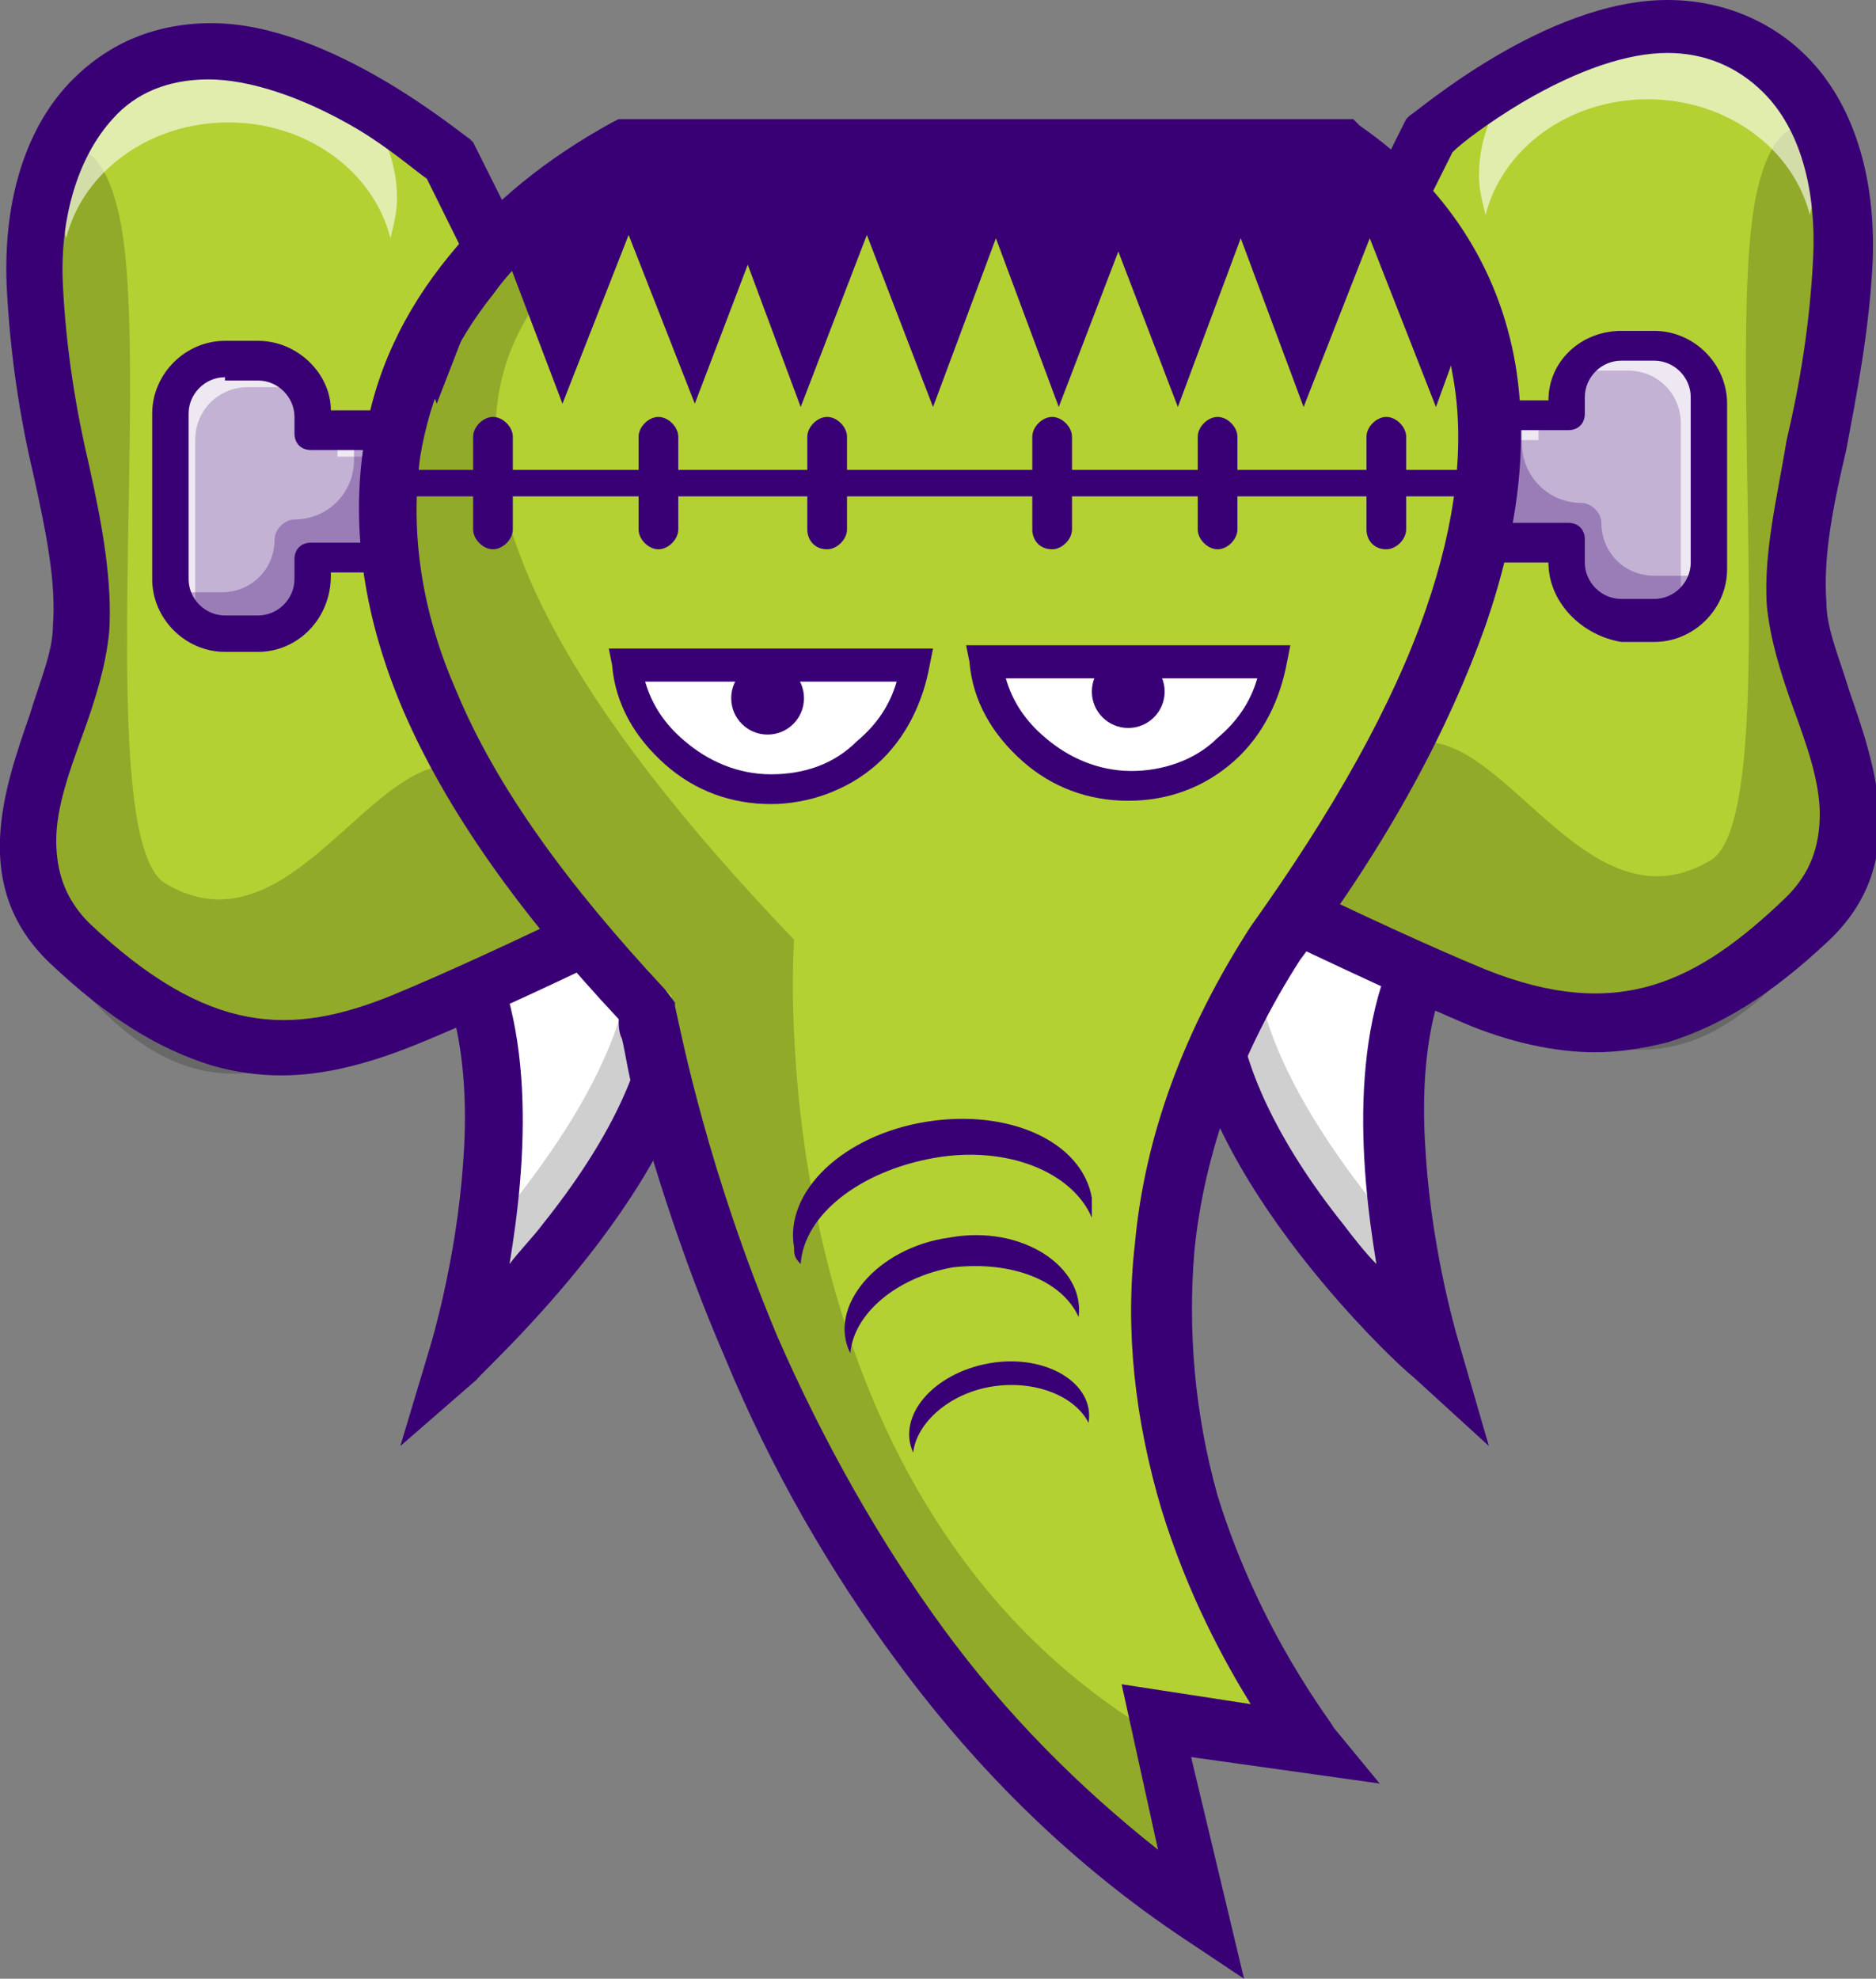<?xml version="1.0" encoding="utf-8"?>
<!-- Generator: Adobe Illustrator 28.0.0, SVG Export Plug-In . SVG Version: 6.00 Build 0)  -->
<svg version="1.1" id="Calque_1" xmlns="http://www.w3.org/2000/svg" xmlns:xlink="http://www.w3.org/1999/xlink" x="0px" y="0px"
	 viewBox="0 0 56.7 59.8" style="enable-background:new 0 0 56.7 59.8;" xml:space="preserve">
<rect x="0" y="0" width="56.7" height="59.8" fill="#808080" stroke="none"/>
<style type="text/css">
	.st0{fill:#FFFFFF;}
	.st1{opacity:0.19;}
	.st2{fill:#390075;}
	.st3{fill:#B3D133;}
	.st4{fill-opacity:0.19;}
	.st5{fill:#FFFFFF;fill-opacity:0.6;}
	.st6{fill:#C3B2D3;}
	.st7{opacity:0.7;}
	.st8{opacity:0.3;}
</style>
<g>
	<g>
		<g>
			<path class="st0" d="M44.9,26.7c0,0-7,0-7,0C33.1,32,43.2,41,43.2,41S39.9,30.4,44.9,26.7z"/>
			<g class="st1">
				<g>
					<path d="M38.1,26.7c0,0,0.1,0,0.2,0c-1.6,3.7,2.2,8.6,4.5,11.2c0.3,1.8,0.7,3.1,0.7,3.1S33.4,31.9,38.1,26.7z"/>
				</g>
			</g>
			<path class="st2" d="M45,43.7l-2.3-2.1c-0.3-0.2-6.6-6-6.9-11.3c-0.1-1.6,0.4-3,1.5-4.2c0.3-0.3,0.5-0.3,0.9-0.3     c0.2,0,0.5,0,0.8,0c0.6,0,1.4,0,2.4,0c1.8,0,3.5,0,3.5,0l2.6,0l-2.1,1.5c-2.3,1.7-2.5,5.1-2.3,7.7c0.2,3,1,5.6,1,5.6L45,43.7z      M38.2,27.6c-0.6,0.8-0.8,1.7-0.8,2.7c0.1,1.8,1.2,4.2,3.2,6.7c0.3,0.4,0.7,0.9,1,1.2c-0.5-3-0.9-7.6,1.2-10.6     C41,27.6,39,27.6,38.2,27.6z"/>
		</g>
		<g>
			<path class="st0" d="M12.2,26.7c0,0,7,0,7,0C23.9,32,13.8,41,13.8,41S17.1,30.4,12.2,26.7z"/>
			<g class="st1">
				<g>
					<path d="M18.9,26.7c0,0-0.1,0-0.2,0c1.6,3.7-2.2,8.6-4.5,11.2c-0.3,1.8-0.7,3.1-0.7,3.1S23.6,31.9,18.9,26.7z"/>
				</g>
			</g>
			<path class="st2" d="M12.1,43.7l0.9-3c0,0,0.8-2.6,1-5.6c0.2-2.6-0.1-6.1-2.3-7.7l-2.1-1.5l2.6,0c0,0,1.8,0,3.5,0     c1,0,1.8,0,2.4,0c0.3,0,0.6,0,0.8,0c0.4,0,0.7,0,0.9,0.3c1.1,1.2,1.5,2.6,1.5,4.2c-0.3,5.3-6.7,11-6.9,11.3L12.1,43.7z      M14.2,27.6c2.1,3,1.7,7.6,1.2,10.6c0.3-0.4,0.7-0.8,1-1.2c2-2.5,3.1-4.8,3.2-6.7c0.1-1-0.2-1.9-0.8-2.7     C18,27.6,16,27.6,14.2,27.6z"/>
		</g>
		<g>
			<path class="st3" d="M43.1,4.2c0,0,3.9-3.3,7.2-3.3s5.5,2.8,5.3,7s-1.6,7.6-1.4,10.4c0.2,2.8,3.3,6.7,0.3,9.5     c-3,2.8-5.7,4.1-10,2.3s-11.7-5.5-11.7-5.5L43.1,4.2z"/>
			<path class="st4" d="M46.6,30.9c-1.7-0.9-5.2-1.9-7.1-3.1c0.3-1.2,0.5-2.3,1.1-3.4c3.7-6.2,6.4,4.4,11.1,1.6     c2.2-1.3,0.4-15.7,1.4-20.2c0.5-2.2,1.4-2.2,2.1-1.7c0.4,1.1,0.5,2.4,0.5,3.9c-0.1,4.3-1.3,7.8-1.2,10.7s2.7,6.8,0.3,9.8     C52.4,31.4,50.1,32.7,46.6,30.9z"/>
			<path class="st5" d="M49.8,3c-2.4,0-4.4,1.5-4.9,3.5c-0.1-0.4-0.2-0.8-0.2-1.2c0-2.6,2.3-4.6,5.1-4.6c2.8,0,5.1,2.1,5.1,4.6     c0,0.4-0.1,0.8-0.2,1.2C54.2,4.5,52.2,3,49.8,3z"/>
			<path class="st2" d="M48.2,31.8c-1.2,0-2.6-0.3-4-0.9c-4.2-1.8-11.6-5.5-11.7-5.5L31.8,25L42.5,3.6l0.1-0.1     C42.8,3.4,46.7,0,50.4,0c1.6,0,3.1,0.6,4.2,1.7c1.4,1.4,2.1,3.6,2,6.2c-0.1,2.1-0.5,4.1-0.8,5.7c-0.4,1.7-0.7,3.2-0.6,4.6     c0,0.8,0.4,1.7,0.7,2.7c0.8,2.3,1.8,5.2-0.6,7.5c-1.8,1.7-3.3,2.6-4.9,3.1C49.6,31.7,48.9,31.8,48.2,31.8z M34.1,24.2     c2,1,7.4,3.7,10.8,5.1c4,1.6,6.4,0.4,9.1-2.2c0.7-0.7,1-1.5,1-2.5c0-1-0.4-2.1-0.8-3.2c-0.4-1.1-0.7-2.1-0.8-3.1     c-0.1-1.6,0.3-3.2,0.6-5c0.4-1.7,0.7-3.5,0.8-5.5c0.1-2.1-0.4-3.9-1.5-5c-0.8-0.8-1.8-1.2-2.9-1.2c-1.2,0-2.7,0.5-4.4,1.5     c-1,0.6-1.8,1.2-2.1,1.5L34.1,24.2z"/>
		</g>
		<g>
			<path class="st3" d="M13.6,4.8c0,0-3.9-3.3-7.2-3.3S0.9,4.4,1,8.6S2.6,16.1,2.5,19c-0.2,2.8-3.3,6.7-0.3,9.5s5.7,4.1,10,2.3     c4.3-1.8,11.7-5.5,11.7-5.5L13.6,4.8z"/>
			<path class="st4" d="M10.1,31.6c1.7-0.9,5.2-1.9,7.1-3.1c-0.3-1.2-0.5-2.3-1.1-3.4c-3.7-6.2-6.4,4.4-11.1,1.6     C2.8,25.4,4.6,11,3.6,6.5C3.1,4.3,2.2,4.2,1.5,4.8C1.1,5.9,1,7.2,1,8.7c0.1,4.3,1.3,7.8,1.2,10.7c-0.1,2.9-2.7,6.8-0.3,9.8     S6.6,33.4,10.1,31.6z"/>
			<path class="st5" d="M6.9,3.7c2.4,0,4.4,1.5,4.9,3.5C11.9,6.8,12,6.4,12,6c0-2.6-2.3-4.6-5.1-4.6S1.8,3.4,1.8,6     c0,0.4,0.1,0.8,0.2,1.2C2.5,5.2,4.5,3.7,6.9,3.7z"/>
			<path class="st2" d="M8.5,32.5c-0.7,0-1.4-0.1-2.1-0.3c-1.6-0.5-3.1-1.4-4.9-3.1c-2.4-2.3-1.4-5.2-0.6-7.5c0.3-1,0.7-1.9,0.7-2.7     c0.1-1.3-0.2-2.8-0.6-4.6c-0.4-1.7-0.7-3.6-0.8-5.7C0.1,6,0.8,3.8,2.2,2.4c1.1-1.1,2.5-1.7,4.2-1.7c3.6,0,7.6,3.4,7.8,3.5     l0.1,0.1l10.7,21.4l-0.8,0.4c-0.1,0-7.5,3.8-11.7,5.5C11,32.2,9.7,32.5,8.5,32.5z M6.3,2.4c-1.2,0-2.2,0.4-2.9,1.2     c-1,1.1-1.6,2.9-1.5,5c0.1,2,0.4,3.8,0.8,5.5c0.4,1.8,0.7,3.5,0.6,5c-0.1,1-0.4,2-0.8,3.1c-0.4,1.1-0.8,2.2-0.8,3.2     c0,1,0.3,1.8,1,2.5c3.6,3.4,6.1,3.4,9.1,2.2c3.4-1.4,8.8-4.1,10.8-5.1L12.9,5.4c-0.3-0.2-1.1-0.9-2.1-1.5     C9.1,2.9,7.5,2.4,6.3,2.4z"/>
		</g>
		<path class="st3" d="M36.3,57.9c-14-9.3-16.8-27.5-16.8-27.5C7.4,17.7,11.1,8.7,18.9,4.4h21.7c5.5,3.8,7.1,11.6-2,24    c-8.4,12.9,1.1,24.2,1.1,24.2L35,51.9L36.3,57.9z"/>
		<path class="st4" d="M23.9,4.4c-10,3.3-13.7,9.6,0.1,24c0,0-1.2,16,10.1,23.5c0.5,0.5,1.2,4.3,1.2,4.3    C19,47.4,20.3,30.1,20.3,30.1C5,14.1,12.2,6.4,23.9,4.4z"/>
		<g>
			<g>
				<g>
					<path class="st6" d="M44.9,12.5v3.9h2.4V17c0,0.9,0.7,1.6,1.6,1.6h1c0.9,0,1.6-0.7,1.6-1.6v-5c0-0.9-0.7-1.6-1.6-1.6h-1       c-0.9,0-1.6,0.7-1.6,1.6v0.5H44.9z"/>
				</g>
			</g>
			<g class="st7">
				<g>
					<g>
						<path class="st0" d="M46.5,12.8v0.5h-1.6v-0.8h1.6C46.6,12.6,46.5,12.7,46.5,12.8z"/>
					</g>
				</g>
				<g>
					<g>
						<path class="st0" d="M50.8,17.8v-5c0-0.9-0.7-1.6-1.6-1.6h-1c-0.2,0-0.5,0.1-0.7,0.2c0.3-0.6,0.8-0.9,1.5-0.9h1        c0.9,0,1.6,0.7,1.6,1.6v5c0,0.7-0.4,1.2-0.9,1.5C50.8,18.3,50.8,18,50.8,17.8z"/>
					</g>
				</g>
			</g>
			<g class="st8">
				<g>
					<path class="st2" d="M46,12.5v0.9c0,1,0.8,1.8,1.8,1.8l0,0c0.3,0,0.6,0.3,0.6,0.6v0c0,0.9,0.7,1.6,1.6,1.6h1       c0.2,0,0.3,0,0.5-0.1c-0.1,0.8-0.8,1.3-1.6,1.3h-1c-0.9,0-1.6-0.7-1.6-1.6v-0.6h-2.4v-3.9H46z"/>
				</g>
			</g>
			<g>
				<g>
					<path class="st2" d="M46.8,17L46.8,17L44.9,17c-0.3,0-0.5-0.2-0.5-0.5v-3.9c0-0.3,0.2-0.5,0.5-0.5h1.9c0-1.2,1-2.1,2.2-2.1h1       c1.2,0,2.2,1,2.2,2.2v5c0,1.2-1,2.2-2.2,2.2h-1C47.8,19.2,46.8,18.2,46.8,17z M49,10.9c-0.6,0-1.1,0.5-1.1,1.1v0.5       c0,0.3-0.2,0.5-0.5,0.5h-1.9v2.8h1.9c0.3,0,0.5,0.2,0.5,0.5V17c0,0.6,0.5,1.1,1.1,1.1h1c0.6,0,1.1-0.5,1.1-1.1v-5       c0-0.6-0.5-1.1-1.1-1.1H49z"/>
				</g>
			</g>
		</g>
		<g>
			<g>
				<g>
					<path class="st2" d="M11.7,15H45c0.2,0,0.4-0.2,0.4-0.4c0-0.2-0.2-0.4-0.4-0.4H11.7c-0.2,0-0.4,0.2-0.4,0.4       C11.3,14.8,11.5,15,11.7,15z"/>
				</g>
			</g>
			<g>
				<g>
					<path class="st2" d="M41.9,16.6c0.3,0,0.6-0.3,0.6-0.6v-2.8c0-0.3-0.3-0.6-0.6-0.6c-0.3,0-0.6,0.3-0.6,0.6V16       C41.3,16.3,41.5,16.6,41.9,16.6z"/>
				</g>
			</g>
			<g>
				<g>
					<path class="st2" d="M36.8,16.6c0.3,0,0.6-0.3,0.6-0.6v-2.8c0-0.3-0.3-0.6-0.6-0.6c-0.3,0-0.6,0.3-0.6,0.6V16       C36.2,16.3,36.5,16.6,36.8,16.6z"/>
				</g>
			</g>
			<g>
				<g>
					<path class="st2" d="M31.8,16.6c0.3,0,0.6-0.3,0.6-0.6v-2.8c0-0.3-0.3-0.6-0.6-0.6c-0.3,0-0.6,0.3-0.6,0.6V16       C31.2,16.3,31.4,16.6,31.8,16.6z"/>
				</g>
			</g>
			<g>
				<g>
					<path class="st2" d="M14.9,16.6c0.3,0,0.6-0.3,0.6-0.6v-2.8c0-0.3-0.3-0.6-0.6-0.6c-0.3,0-0.6,0.3-0.6,0.6V16       C14.3,16.3,14.6,16.6,14.9,16.6z"/>
				</g>
			</g>
			<g>
				<g>
					<path class="st2" d="M19.9,16.6c0.3,0,0.6-0.3,0.6-0.6v-2.8c0-0.3-0.3-0.6-0.6-0.6c-0.3,0-0.6,0.3-0.6,0.6V16       C19.3,16.3,19.6,16.6,19.9,16.6z"/>
				</g>
			</g>
			<g>
				<g>
					<path class="st2" d="M25,16.6c0.3,0,0.6-0.3,0.6-0.6v-2.8c0-0.3-0.3-0.6-0.6-0.6c-0.3,0-0.6,0.3-0.6,0.6V16       C24.4,16.3,24.6,16.6,25,16.6z"/>
				</g>
			</g>
		</g>
		<g>
			<g>
				<g>
					<path class="st6" d="M11.8,13v3.9H9.4v0.6c0,0.9-0.7,1.6-1.6,1.6h-1c-0.9,0-1.6-0.7-1.6-1.6v-5c0-0.9,0.7-1.6,1.6-1.6h1       c0.9,0,1.6,0.7,1.6,1.6V13H11.8z"/>
				</g>
			</g>
			<g class="st7">
				<g>
					<g>
						<path class="st0" d="M10.2,13.3v0.5h1.6V13h-1.6C10.2,13.1,10.2,13.2,10.2,13.3z"/>
					</g>
				</g>
				<g>
					<g>
						<path class="st0" d="M5.9,18.3v-5c0-0.9,0.7-1.6,1.6-1.6h1c0.2,0,0.5,0.1,0.7,0.2c-0.3-0.6-0.8-0.9-1.5-0.9h-1        c-0.9,0-1.6,0.7-1.6,1.6v5c0,0.7,0.4,1.2,0.9,1.5C6,18.8,5.9,18.6,5.9,18.3z"/>
					</g>
				</g>
			</g>
			<g class="st8">
				<g>
					<path class="st2" d="M10.7,13v0.9c0,1-0.8,1.8-1.8,1.8l0,0c-0.3,0-0.6,0.3-0.6,0.6v0c0,0.9-0.7,1.6-1.6,1.6h-1       c-0.2,0-0.3,0-0.5-0.1c0.1,0.8,0.8,1.3,1.6,1.3h1c0.9,0,1.6-0.7,1.6-1.6v-0.6h2.4V13H10.7z"/>
				</g>
			</g>
			<g>
				<g>
					<path class="st2" d="M7.8,19.7h-1c-1.2,0-2.2-1-2.2-2.2v-5c0-1.2,1-2.2,2.2-2.2h1c1.2,0,2.2,1,2.2,2.1h1.9       c0.3,0,0.5,0.2,0.5,0.5v3.9c0,0.3-0.2,0.5-0.5,0.5H10v0.1C10,18.7,9,19.7,7.8,19.7z M6.8,11.4c-0.6,0-1.1,0.5-1.1,1.1v5       c0,0.6,0.5,1.1,1.1,1.1h1c0.6,0,1.1-0.5,1.1-1.1v-0.6c0-0.3,0.2-0.5,0.5-0.5h1.9v-2.8H9.4c-0.3,0-0.5-0.2-0.5-0.5v-0.5       c0-0.6-0.5-1.1-1.1-1.1H6.8z"/>
				</g>
			</g>
		</g>
		<path class="st2" d="M28.2,35c-2.2,0.4-3.9,1.7-4,3.2C24,38,24,37.9,24,37.7c-0.3-1.7,1.5-3.4,4-3.8c2.5-0.4,4.7,0.6,5,2.3    c0,0.2,0,0.4,0,0.6C32.4,35.4,30.4,34.6,28.2,35z"/>
		<path class="st2" d="M28.8,38.3c-1.7,0.3-3,1.4-3.1,2.6c-0.7-1.4,0.8-3.2,3-3.5c2.2-0.4,4.1,0.9,3.9,2.4    C32.1,38.7,30.6,38.1,28.8,38.3z"/>
		<path class="st2" d="M30,41.9c-1.3,0.2-2.3,1.1-2.4,2c-0.5-1.1,0.6-2.4,2.3-2.7c1.7-0.3,3.2,0.6,3,1.8    C32.5,42.2,31.3,41.7,30,41.9z"/>
		<g>
			<path class="st2" d="M17,12.2l-1.9-5c1.2-1.1,2.6-2.1,4.1-2.8H20h1.2H24h1.2h2h1.9h2.1h1.5H35h1.5h2.1h1c2.2,1.3,3.8,3.2,4.6,5.7     l-0.8,2.2l-2-5.1l-2,5.1l-1.9-5.1l-1.9,5.1l-1.8-4.7l-1.8,4.7l-1.9-5.1l-1.9,5.1l-2-5.2l-2,5.2L22.6,8L21,12.2l-2-5.1L17,12.2z"/>
			<path class="st2" d="M15.1,7.3l-1.9,4.9l-0.6-1.6C13.2,9.4,14,8.2,15.1,7.3z"/>
		</g>
		<path class="st2" d="M37.6,59.8l-1.8-1.2c-3.3-2.2-6.2-5-8.7-8.4c-2-2.7-3.8-5.8-5.2-9.2c-1.3-3-2.1-5.7-2.6-7.4    c-0.3-1-0.4-1.8-0.5-2.2c-0.1-0.2-0.1-0.4-0.1-0.6c-3-3.2-5.2-6.3-6.5-9.3c-1.2-2.8-1.6-5.5-1.2-8.1c0.3-2.1,1.2-4,2.6-5.7    c1.3-1.6,2.9-2.9,4.9-4l0.2-0.1h22.2l0.2,0.2c2.6,1.8,4.2,4.3,4.7,7.2c0.4,2.4,0.1,5-0.9,7.9c-1.1,3.1-2.9,6.5-5.6,10.1    c-1.8,2.8-2.9,5.8-3.2,8.8c-0.2,2.4,0,4.9,0.7,7.4c1.3,4.2,3.5,6.9,3.5,7l1.4,1.7l-5.7-0.8L37.6,59.8z M20.4,30.4    c0.2,0.9,1,5,3.1,10c1.4,3.2,3.1,6.2,5,8.8c1.9,2.6,4.1,4.8,6.5,6.7l-1.1-5l3.9,0.6c-0.8-1.3-1.9-3.3-2.7-5.9    c-0.8-2.7-1.1-5.4-0.8-8c0.3-3.3,1.5-6.5,3.5-9.6l0,0c2.5-3.5,4.3-6.7,5.3-9.6c0.9-2.6,1.2-5,0.8-7.1c-0.4-2.4-1.7-4.4-3.8-5.9    H19.1c-1.7,1-3.2,2.1-4.2,3.5c-1.2,1.5-1.9,3.1-2.2,4.9c-0.3,2.2,0,4.6,1.1,7.1c1.2,2.9,3.4,5.9,6.3,9l0.3,0.4L20.4,30.4z"/>
	</g>
	<g>
		<g>
			<path class="st0" d="M29.8,20c0.3,2.1,2.1,3.7,4.4,3.7c2.2,0,4-1.6,4.4-3.7L29.8,20z"/>
			<path class="st2" d="M34.1,24.2c-1.2,0-2.3-0.4-3.2-1.2c-0.9-0.8-1.5-1.8-1.6-3l-0.1-0.5l9.8,0l-0.1,0.5c-0.2,1.1-0.7,2.2-1.6,3     C36.4,23.8,35.3,24.2,34.1,24.2z M30.4,20.5c0.2,0.7,0.6,1.3,1.2,1.8c0.7,0.6,1.6,1,2.6,1c0.9,0,1.9-0.3,2.6-1     c0.6-0.5,1-1.1,1.2-1.8L30.4,20.5z"/>
		</g>
		<circle class="st2" cx="34.1" cy="20.9" r="1.1"/>
	</g>
	<g>
		<g>
			<path class="st0" d="M18.9,20.1c0.3,2.1,2.1,3.7,4.4,3.7c2.2,0,4-1.6,4.4-3.7L18.9,20.1z"/>
			<path class="st2" d="M23.3,24.3c-1.2,0-2.3-0.4-3.2-1.2c-0.9-0.8-1.5-1.8-1.6-3l-0.1-0.5l9.8,0l-0.1,0.5c-0.2,1.1-0.7,2.2-1.6,3     C25.6,23.9,24.4,24.3,23.3,24.3z M19.5,20.6c0.2,0.7,0.6,1.3,1.2,1.8c0.7,0.6,1.6,1,2.6,1s1.9-0.3,2.6-1c0.6-0.5,1-1.1,1.2-1.8     H19.5z"/>
		</g>
		<circle class="st2" cx="23.2" cy="21.1" r="1.1"/>
	</g>
</g>
</svg>

